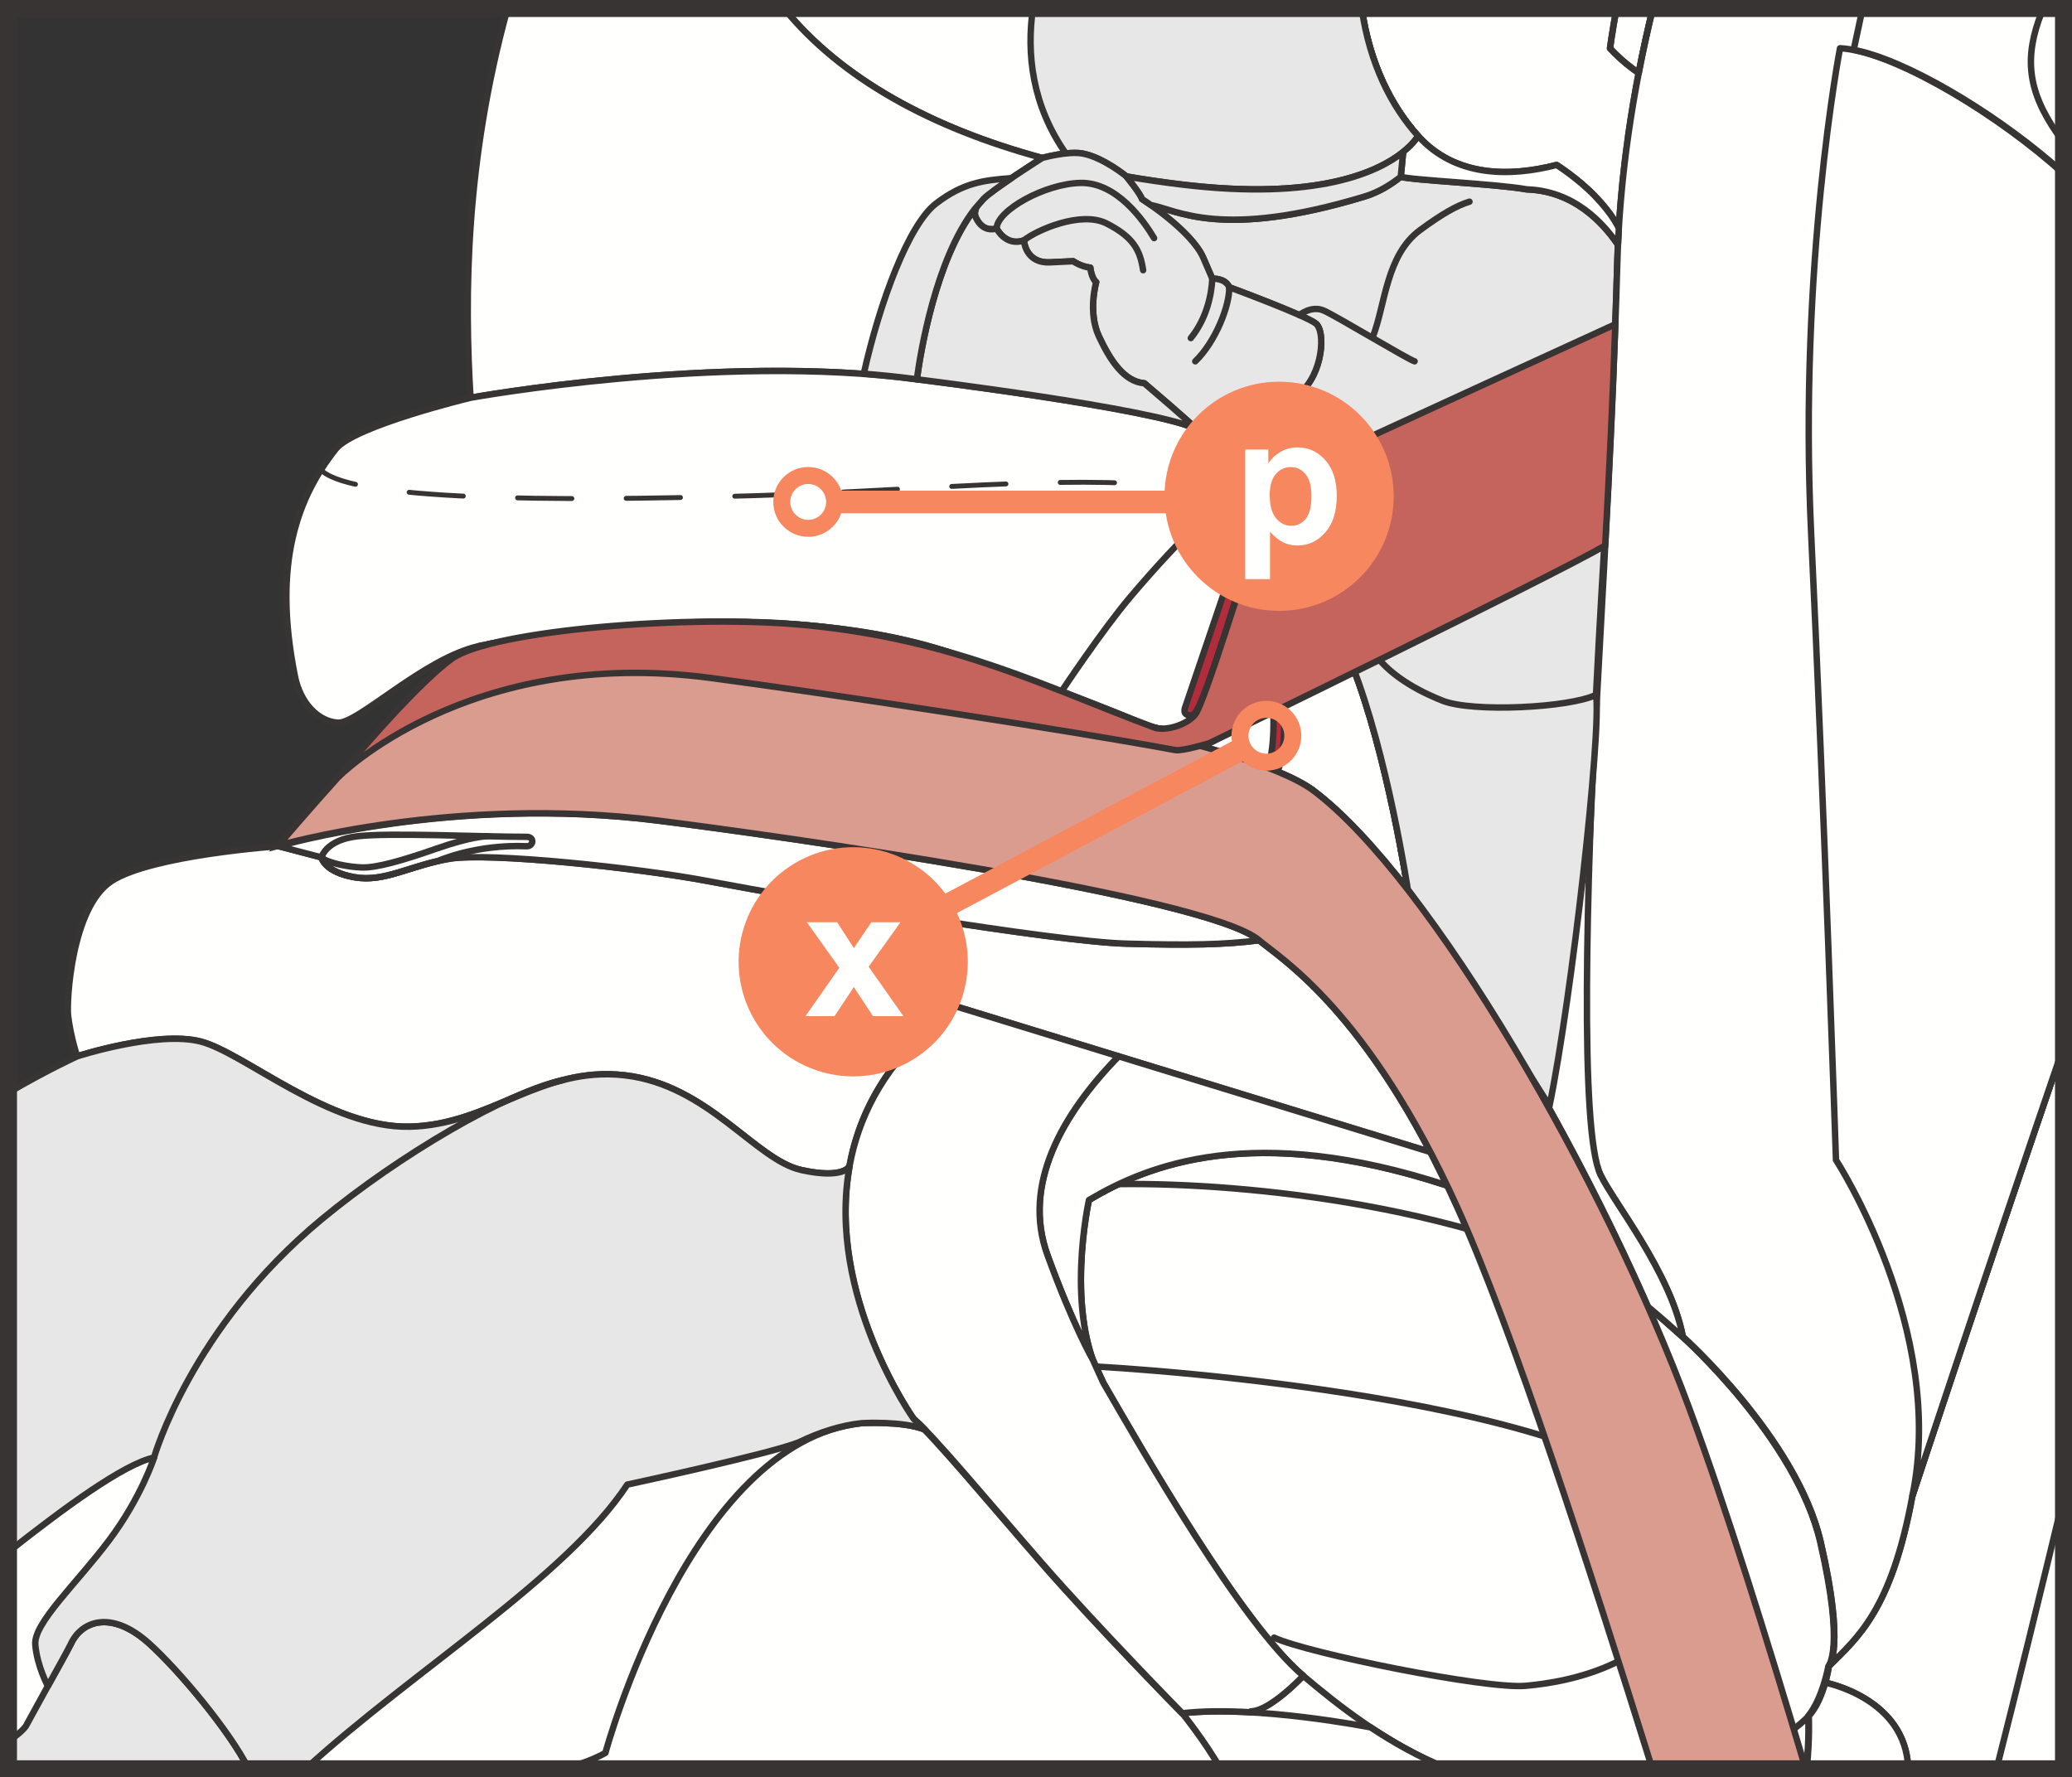 <?xml version="1.0" encoding="UTF-8"?>
<!DOCTYPE svg PUBLIC "-//W3C//DTD SVG 1.1//EN" "http://www.w3.org/Graphics/SVG/1.1/DTD/svg11.dtd">
<!-- Creator: CorelDRAW 2017 -->
<svg xmlns="http://www.w3.org/2000/svg" xml:space="preserve" width="32.306mm" height="27.71mm" version="1.1" style="shape-rendering:geometricPrecision; text-rendering:geometricPrecision; image-rendering:optimizeQuality; fill-rule:evenodd; clip-rule:evenodd"
viewBox="0 0 567.77 486.99"
 xmlns:xlink="http://www.w3.org/1999/xlink">
 <rect x="0" y="0" width="567.77" height="486.99" fill="#333333" stroke="none"/>
 <defs>
  <style type="text/css">
   <![CDATA[
    .str1 {stroke:#383434;stroke-width:0;stroke-miterlimit:22.926}
    .str4 {stroke:#383434;stroke-width:4.65;stroke-miterlimit:4}
    .str6 {stroke:#F7875E;stroke-width:4.65;stroke-miterlimit:4}
    .str5 {stroke:#F7875E;stroke-width:6.2;stroke-miterlimit:4}
    .str3 {stroke:#383434;stroke-width:1.76;stroke-linecap:round;stroke-miterlimit:10}
    .str0 {stroke:#383434;stroke-width:1.76;stroke-linecap:round;stroke-linejoin:round;stroke-miterlimit:10}
    .str2 {stroke:#383434;stroke-width:1.34;stroke-linecap:round;stroke-linejoin:round;stroke-miterlimit:10;stroke-dasharray:14.879 14.879}
    .fil1 {fill:none;fill-rule:nonzero}
    .fil0 {fill:#FFFFFE;fill-rule:nonzero}
    .fil2 {fill:#E8E7E8;fill-rule:nonzero}
    .fil6 {fill:#F7875E;fill-rule:nonzero}
    .fil4 {fill:#DB9C90;fill-rule:nonzero}
    .fil5 {fill:#C5645C;fill-rule:nonzero}
    .fil3 {fill:#B22D3B;fill-rule:nonzero}
   ]]>
  </style>
 </defs>
 <g id="Слой_x0020_1">
  <path class="fil0" d="M565.43 286.78c-22.22,64.9 -41.41,123.14 -41.41,123.14 -5.79,31.35 -14.96,38.72 -22.88,46.64 0,0 -0.27,1.95 -0.99,4.5 0,0 22.16,4.23 22.72,23.6l42.55 0 0 -197.88z"/>
  <path class="fil1 str0" d="M565.43 286.78c-22.22,64.9 -41.41,123.14 -41.41,123.14 -5.79,31.35 -14.96,38.72 -22.88,46.64 0,0 -0.27,1.95 -0.99,4.5 0,0 22.16,4.23 22.72,23.6"/>
  <path class="fil0 str0" d="M306.49 289.44c-15.36,15.76 -26.5,35.12 -19.46,54.48 7.04,19.36 12.43,28.67 12.43,28.67l2.83 6.23c-10.85,-18.77 -3.89,-50 -3.89,-50 16.17,-9.6 45.07,-21.37 98.11,-4.01l-4.54 -9.14 -85.47 -26.24 0.01 0z"/>
  <path class="fil1 str0" d="M119.96 235.94c-9.05,2.07 -15.35,5.72 -22.8,4.42 -8.32,-1.45 -9.05,-5.43 -9.05,-5.43 0,0 1.05,-4.71 9.71,-5.77 8.66,-1.06 33.7,0.14 46.49,0.14 2.26,0 1.87,2.64 0,2.57 -14.12,-0.57 -24.35,4.07 -24.35,4.07z"/>
  <path class="fil1 str0" d="M133.39 229.14c0,0 -4.18,0.03 -13.68,3.35 -9.5,3.34 -16.56,5.33 -20.56,5.2 -4,-0.13 -9.65,-1.32 -11.04,-2.76"/>
  <path class="fil1 str0" d="M42.2 399.38c0,0 10.04,-35.54 45.9,-65.25 21.33,-17.67 50.82,-34.87 66.13,-38.17"/>
  <path class="fil1 str0" d="M547.11 484.66c5.93,-23.44 12.1,-48.52 18.32,-74.31"/>
  <path class="fil0" d="M446.15 37.25c-1.2,8.51 -2.07,16.98 -2.57,25.31 0,0 -1.51,-3.64 -6.67,-8.96 -4.62,-4.76 -10.37,-8.4 -10.37,-8.4 -12.91,3.35 -27.83,3.32 -37.96,-7.95 -7.35,-8.18 -13.24,-19.73 -15.45,-34.92l79.77 0c-2.83,11.57 -5.11,23.29 -6.76,34.92z"/>
  <path class="fil1 str0" d="M446.15 37.25c-1.2,8.51 -2.07,16.98 -2.57,25.31 0,0 -1.51,-3.64 -6.67,-8.96 -4.62,-4.76 -10.37,-8.4 -10.37,-8.4 -12.91,3.35 -27.83,3.32 -37.96,-7.95 -7.35,-8.18 -13.24,-19.73 -15.45,-34.92m79.77 0c-2.83,11.57 -5.11,23.29 -6.76,34.92"/>
  <path class="fil2" d="M443.35 67.03c-2.8,-4.01 -10.09,-13.74 -23.12,-15.02l-1.95 -0.12c-8.25,-1.5 -31.82,-2.53 -34.45,-3.46 -2.74,2.19 -6.1,4.27 -9.89,5.42 -39.41,11.92 -51.47,3.65 -58.6,2.33l-2.41 -1.64c0,0 13.51,8.6 16.79,16.1 1.7,3.92 2.29,5.3 2.47,5.73 0.11,-0.01 3.55,-0.23 4.62,2.32 0,0 21.02,7.78 23.75,9.96 2.73,2.19 1.93,13.7 -4.37,19.11 -14.59,12.56 -22.39,21.01 -22.39,21.01l-0.01 0.01c0.52,0.4 1.08,0.72 1.67,0.96 5.58,2.23 13.3,4.86 13.3,4.86 0,0 27.27,48.46 41.94,61.49 23.76,21.12 46.64,-5.72 46.64,-5.72 2.18,-44.08 4.36,-67.15 5.84,-119.1l0.15 -4.24z"/>
  <path class="fil1 str0" d="M443.35 67.03c-2.8,-4.01 -10.09,-13.74 -23.12,-15.02l-1.95 -0.12c-8.25,-1.5 -31.82,-2.53 -34.45,-3.46 -2.74,2.19 -6.1,4.27 -9.89,5.42 -39.41,11.92 -51.47,3.65 -58.6,2.33l-2.41 -1.64c0,0 13.51,8.6 16.79,16.1 1.7,3.92 2.29,5.3 2.47,5.73 0.11,-0.01 3.55,-0.23 4.62,2.32 0,0 21.02,7.78 23.75,9.96 2.73,2.19 1.93,13.7 -4.37,19.11 -14.59,12.56 -22.39,21.01 -22.39,21.01l-0.01 0.01c0.52,0.4 1.08,0.72 1.67,0.96 5.58,2.23 13.3,4.86 13.3,4.86 0,0 27.27,48.46 41.94,61.49 23.76,21.12 46.64,-5.72 46.64,-5.72 2.18,-44.08 4.36,-67.15 5.84,-119.1l0.15 -4.24z"/>
  <path class="fil0" d="M332.21 76.37l-0.02 0c0,0 0.18,0.4 0.02,0z"/>
  <path class="fil1 str0" d="M332.21 76.37l-0.02 0c0,0 0.18,0.4 0.02,0z"/>
  <path class="fil0" d="M391.96 315.68c-21.7,-41.51 -41.8,-53.66 -46.93,-58.03 -9.55,1.19 -18.72,1.4 -36.38,0.92 -19.95,-0.55 -89.06,-12.29 -114.54,-17.13 -19.24,-3.65 -60.06,-7.96 -70.92,-6.15 -10.85,1.81 -17.73,6.51 -26.05,5.07 -8.32,-1.44 -9.05,-5.43 -9.05,-5.43l-11.73 -3.07c0,0 -34.77,2.39 -45.8,9.57 -11.03,7.17 -12.37,33.14 -11.9,36.93 0.7,5.72 2.46,11.07 2.46,11.07 0,0 22,-7.12 33.88,-4.04 11.88,3.08 35.2,23.76 57.19,23.32 22,-0.44 36.08,-16.72 58.95,-14.08 22.88,2.64 35.79,23.18 48.4,25.96 11.69,2.58 13.22,-1.02 13.22,-1.02l0 0c2.73,-15.13 11.01,-30.57 29.02,-43.86l44.68 13.71 85.47 26.24 0.01 0.01z"/>
  <path class="fil1 str0" d="M391.96 315.68c-21.7,-41.51 -41.8,-53.66 -46.93,-58.03 -9.55,1.19 -18.72,1.4 -36.38,0.92 -19.95,-0.55 -89.06,-12.29 -114.54,-17.13 -19.24,-3.65 -60.06,-7.96 -70.92,-6.15 -10.85,1.81 -17.73,6.51 -26.05,5.07 -8.32,-1.44 -9.05,-5.43 -9.05,-5.43l-11.73 -3.07c0,0 -34.77,2.39 -45.8,9.57 -11.03,7.17 -12.37,33.14 -11.9,36.93 0.7,5.72 2.46,11.07 2.46,11.07 0,0 22,-7.12 33.88,-4.04 11.88,3.08 35.2,23.76 57.19,23.32 22,-0.44 36.08,-16.72 58.95,-14.08 22.88,2.64 35.79,23.18 48.4,25.96 11.69,2.58 13.22,-1.02 13.22,-1.02l0 0c2.73,-15.13 11.01,-30.57 29.02,-43.86l44.68 13.71 85.47 26.24 0.01 0.01z"/>
  <path class="fil0" d="M498.79 422.58c-6.56,-28.39 -37.78,-56.29 -37.78,-56.29 -14.15,-12.83 -38.14,-32.64 -65.21,-41.66 -52.67,-17.07 -81.42,-5.37 -97.53,4.2 0,0 -6.96,31.22 3.89,50 10.85,18.77 37.84,66 54.85,80.37 0,0 -9.1,9.69 -14.37,9.73l-0.02 0.25c-6.53,-0.37 -13.11,-0.38 -18.75,0.28 0,0 -23.47,-23.91 -38.43,-41.07 -14.95,-17.16 -29.92,-35.2 -35.2,-39.6 0,0 -18.03,-25.35 -18.65,-55.21 -65.58,0.58 -158.67,-1.93 -183.74,1.54 -15.9,2.2 -31.32,9.84 -45.53,20.14l0 129.39 492.63 0c0.89,-8.44 0.56,-14.47 0.56,-14.47 3.91,-4.77 5.51,-13.63 5.51,-13.63 0,0 4.56,-4.57 -2.24,-33.98z"/>
  <path class="fil1 str0" d="M498.79 422.58c-6.56,-28.39 -37.78,-56.29 -37.78,-56.29 -14.15,-12.83 -38.14,-32.64 -65.21,-41.66 -52.67,-17.07 -81.42,-5.37 -97.53,4.2 0,0 -6.96,31.22 3.89,50 10.85,18.77 37.84,66 54.85,80.37 0,0 -9.1,9.69 -14.37,9.73l-0.02 0.25c-6.53,-0.37 -13.11,-0.38 -18.75,0.28 0,0 -23.47,-23.91 -38.43,-41.07 -14.95,-17.16 -29.92,-35.2 -35.2,-39.6 0,0 -18.03,-25.35 -18.65,-55.21 -65.58,0.58 -158.67,-1.93 -183.74,1.54 -15.9,2.2 -31.32,9.84 -45.53,20.14m492.63 129.39c0.89,-8.44 0.56,-14.47 0.56,-14.47 3.91,-4.77 5.51,-13.63 5.51,-13.63 0,0 4.56,-4.57 -2.24,-33.98"/>
  <path class="fil0" d="M501.15 456.55c7.92,-7.92 17.09,-15.3 22.88,-46.64 0,0 19.19,-58.24 41.41,-123.14l0 -284.45 -112.53 0c-5.63,23.01 -9.07,46.58 -9.71,68.95 -3.18,111.61 -15.49,227.98 -4.63,250.68 3.62,7.56 19.28,26.86 22.56,44.34 0,0 31.21,27.9 37.78,56.29 6.81,29.41 2.24,33.98 2.24,33.98z"/>
  <path class="fil1 str0" d="M501.15 456.55c7.92,-7.92 17.09,-15.3 22.88,-46.64 0,0 19.19,-58.24 41.41,-123.14m-112.53 -284.45c-5.63,23.01 -9.07,46.58 -9.71,68.95 -3.18,111.61 -15.49,227.98 -4.63,250.68 3.62,7.56 19.28,26.86 22.56,44.34 0,0 31.21,27.9 37.78,56.29 6.81,29.41 2.24,33.98 2.24,33.98"/>
  <path class="fil1 str0" d="M495.63 470.18c4.23,-4.49 5.51,-13.63 5.51,-13.63 0,0 4.57,-4.57 -2.23,-33.98 -6.57,-28.39 -37.78,-56.29 -37.78,-56.29 -14.24,-12.91 -38.45,-32.91 -65.73,-41.84 -53.05,-17.35 -80.85,-5.23 -97.02,4.38 0,0 -6.96,31.22 3.89,50 10.86,18.77 37.85,66 54.85,80.37 9.12,7.7 22.58,18.56 39.62,25.46m69.36 0c14.18,-4.06 23.78,-8.38 29.53,-14.47"/>
  <path class="fil0" d="M495.08 484.66c0.89,-8.44 0.56,-14.47 0.56,-14.47 2.28,-2.42 3.69,-6.17 4.53,-9.13 0,0 22.16,4.23 22.72,23.6l-27.81 0z"/>
  <path class="fil1 str0" d="M495.08 484.66c0.89,-8.44 0.56,-14.47 0.56,-14.47 2.28,-2.42 3.69,-6.17 4.53,-9.13 0,0 22.16,4.23 22.72,23.6"/>
  <path class="fil0" d="M396.75 484.66c-7.84,-3.17 -14.92,-7.19 -21.17,-11.34 0,0 -31.65,-6.2 -51.6,-3.86 0,0 6,7.37 10.48,15.2l62.28 0z"/>
  <path class="fil1 str0" d="M396.75 484.66c-7.84,-3.17 -14.92,-7.19 -21.17,-11.34 0,0 -31.65,-6.2 -51.6,-3.86 0,0 6,7.37 10.48,15.2"/>
  <path class="fil0" d="M565.43 39.29c-9.44,-12.43 -11.17,-21.68 -7.03,-33.67 0.39,-1.14 0.86,-2.23 1.41,-3.29l5.62 0 0 36.96z"/>
  <path class="fil1 str0" d="M565.43 39.29c-9.44,-12.43 -11.17,-21.68 -7.03,-33.67 0.39,-1.14 0.86,-2.23 1.41,-3.29"/>
  <path class="fil0" d="M503.11 317.86c0,0 30.31,46.59 20.92,92.05 0,0 19.19,-58.24 41.41,-123.14l0 -239.1c-1.33,-1.23 -2.53,-2.3 -3.57,-3.18 -18.48,-15.77 -44.6,-30.7 -57.67,-31.27 0,0 -11.41,59.24 -7.9,133.16 3.52,73.91 6.8,171.49 6.8,171.49z"/>
  <path class="fil1 str0" d="M503.11 317.86c0,0 30.31,46.59 20.92,92.05 0,0 19.19,-58.24 41.41,-123.14m0 -239.1c-1.33,-1.23 -2.53,-2.3 -3.57,-3.18 -18.48,-15.77 -44.6,-30.7 -57.67,-31.27 0,0 -11.41,59.24 -7.9,133.16 3.52,73.91 6.8,171.49 6.8,171.49"/>
  <path class="fil0" d="M507.95 13.65c13.84,2.62 37.21,16.37 54.14,30.83 0.98,0.83 2.1,1.84 3.34,2.98l0 -8.47c-9.24,-12.29 -10.91,-21.49 -6.81,-33.39 0.39,-1.13 0.86,-2.23 1.41,-3.28l-49.65 0c-1.46,6.71 -2.43,11.33 -2.43,11.33z"/>
  <path class="fil1 str0" d="M507.95 13.65c13.84,2.62 37.21,16.37 54.14,30.83 0.98,0.83 2.1,1.84 3.34,2.98m0 -8.47c-9.24,-12.29 -10.91,-21.49 -6.81,-33.39 0.39,-1.13 0.86,-2.23 1.41,-3.28m-49.65 0c-1.46,6.71 -2.43,11.33 -2.43,11.33"/>
  <path class="fil0" d="M308.66 48.34c4.99,0.86 10.09,1.61 15.3,2.23 54.07,6.5 64.63,-13.32 64.63,-13.32 -7.35,-8.18 -13.24,-19.73 -15.45,-34.92l-158.28 0c15.6,19.15 40.25,32.7 70.73,40.96 0,0 7.11,-2 11.2,-1.18 5.68,1.13 11.86,6.24 11.86,6.24z"/>
  <path class="fil1 str0" d="M308.66 48.34c4.99,0.86 10.09,1.61 15.3,2.23 54.07,6.5 64.63,-13.32 64.63,-13.32 -7.35,-8.18 -13.24,-19.73 -15.45,-34.92m-158.28 0c15.6,19.15 40.25,32.7 70.73,40.96 0,0 7.11,-2 11.2,-1.18 5.68,1.13 11.86,6.24 11.86,6.24"/>
  <polyline class="fil1 str1" points="222.33,2.33 222.85,2.9 224.52,4.66 226.25,6.38 228.03,8.04 228.41,8.37 "/>
  <polyline class="fil1 str1" points="240.26,17.34 241.93,18.4 244.13,19.71 246.37,20.99 248.66,22.23 251.01,23.43 253.27,24.53 "/>
  <polyline class="fil1 str1" points="266.98,30.29 268.83,30.96 271.57,31.93 274.36,32.87 277.21,33.79 280.1,34.68 281.1,34.98 "/>
  <path class="fil0" d="M251.24 103.93c-54.38,-7.27 -122.31,5.05 -122.31,5.05 -1.72,-27.93 -1.38,-64.88 10.14,-106.66l75.78 0c15.6,19.15 40.25,32.7 70.74,40.96 0,0 -13.47,8.55 -16.02,11.15 -14.09,14.31 -18.33,49.5 -18.33,49.5z"/>
  <path class="fil1 str0" d="M251.24 103.93c-54.38,-7.27 -122.31,5.05 -122.31,5.05 -1.72,-27.93 -1.38,-64.88 10.14,-106.66m75.78 0c15.6,19.15 40.25,32.7 70.74,40.96 0,0 -13.47,8.55 -16.02,11.15 -14.09,14.31 -18.33,49.5 -18.33,49.5"/>
  <path class="fil1 str0" d="M449.04 20c-4.71,-3.15 -7.87,-6.78 -7.87,-6.78 0,0 0.53,-4.09 1.78,-10.9"/>
  <path class="fil1 str0" d="M452.91 2.33c-1.44,5.87 -2.73,11.77 -3.87,17.68l0.01 -0.01c-4.71,-3.16 -7.87,-6.78 -7.87,-6.78 0,0 0.53,-4.09 1.78,-10.9"/>
  <polyline class="fil1 str1" points="378.79,2.33 378.54,5.43 378.38,8.42 378.31,11.21 378.33,13.79 378.34,14.19 "/>
  <path class="fil1 str0" d="M306.49 324.45c35.37,-0.46 98.29,6.04 142.06,31"/>
  <path class="fil1 str0" d="M300.94 374.48c29.04,1.65 175.17,13.61 164,55.11 -7.26,26.97 -35.97,31.35 -46.86,32.34 -10.89,0.99 -59.72,-8.91 -68.96,-13.2"/>
  <path class="fil1 str0" d="M2.33 482.24c3.47,0.87 6.9,1.68 10.25,2.42m141.98 0c4.44,-1.21 8.28,-2.64 11.33,-4.34 0,0 23.09,-85.27 70.2,-90.36 0,0 11.23,-0.68 17.33,1.75"/>
  <polyline class="fil1 str1" points="236.09,389.95 236.78,390.88 237.87,392.3 239.35,394.16 241.18,396.44 243.35,399.11 245.37,401.58 "/>
  <polyline class="fil1 str1" points="254.89,413.02 258.34,417.11 262,421.41 264.52,424.35 "/>
  <polyline class="fil1 str1" points="274.27,435.6 278.02,439.86 282.26,444.63 284.14,446.73 "/>
  <polyline class="fil1 str1" points="294.16,457.72 295.11,458.75 299.37,463.3 303.57,467.71 304.38,468.54 "/>
  <polyline class="fil1 str1" points="314.88,479.08 315.61,479.8 319.35,483.34 320.8,484.66 "/>
  <path class="fil0 str0" d="M306.49 289.44c-15.36,15.76 -26.5,35.12 -19.46,54.48 7.04,19.36 12.43,28.67 12.43,28.67l2.83 6.23c-10.85,-18.77 -3.89,-50 -3.89,-50 16.17,-9.6 45.07,-21.37 98.11,-4.01l-4.54 -9.14 -85.47 -26.24 0.01 0z"/>
  <path class="fil0 str0" d="M306.49 289.44c-15.36,15.76 -26.5,35.12 -19.46,54.48 7.04,19.36 12.43,28.67 12.43,28.67l2.83 6.23c10.86,18.77 37.84,66 54.85,80.37 0,0 -9.1,9.69 -14.37,9.73l-0.02 0.26c-6.54,-0.37 -13.11,-0.39 -18.76,0.27 0,0 -23.47,-23.91 -38.42,-41.07 -14.96,-17.15 -29.92,-35.2 -35.2,-39.6 0,0 -48.84,-68.63 11.44,-113.07l44.68 13.72 0.01 0z"/>
  <path class="fil2" d="M308.66 48.34c4.99,0.86 10.09,1.61 15.3,2.23 54.07,6.5 64.63,-13.32 64.63,-13.32 -7.35,-8.18 -13.24,-19.73 -15.45,-34.92l-90.1 0c-1.78,12.4 -0.24,26.5 9.02,39.72 1.67,-0.17 3.37,-0.22 4.73,0.06 5.68,1.13 11.86,6.24 11.86,6.24z"/>
  <path class="fil1 str0" d="M308.66 48.34c4.99,0.86 10.09,1.61 15.3,2.23 54.07,6.5 64.63,-13.32 64.63,-13.32 -7.35,-8.18 -13.24,-19.73 -15.45,-34.92m-90.1 0c-1.78,12.4 -0.24,26.5 9.02,39.72 1.67,-0.17 3.37,-0.22 4.73,0.06 5.68,1.13 11.86,6.24 11.86,6.24"/>
  <path class="fil0" d="M329.89 192.96c4.7,-14.82 12.6,-40.53 14.63,-47.02 1.41,-4.51 2.53,-8.15 4.27,-11.34l0.01 0.01c0,0 -7.74,-2.62 -13.32,-4.86 -5.59,-2.23 -7.82,-12.28 -7.82,-12.28 -12.01,-5.59 -76.41,-13.53 -76.41,-13.53 -54.38,-7.27 -122.31,5.05 -122.31,5.05 0,0 -31.9,7.67 -36.96,14.08 -10.33,13.13 -17.41,31.01 -11.16,62.25 1.44,7.18 6.22,12.34 11.75,12.7 5.52,0.37 23.56,-17.66 38.65,-20.98 15.1,-3.31 83.84,-14.52 132.16,2.82 46.25,16.6 46.39,17.83 52.95,19.5 6.56,1.67 10.87,-0.38 13.57,-6.4z"/>
  <path class="fil1 str0" d="M329.89 192.96c4.7,-14.82 12.6,-40.53 14.63,-47.02 1.41,-4.51 2.53,-8.15 4.27,-11.34l0.01 0.01c0,0 -7.74,-2.62 -13.32,-4.86 -5.59,-2.23 -7.82,-12.28 -7.82,-12.28 -12.01,-5.59 -76.41,-13.53 -76.41,-13.53 -54.38,-7.27 -122.31,5.05 -122.31,5.05 0,0 -31.9,7.67 -36.96,14.08 -10.33,13.13 -17.41,31.01 -11.16,62.25 1.44,7.18 6.22,12.34 11.75,12.7 5.52,0.37 23.56,-17.66 38.65,-20.98 15.1,-3.31 83.84,-14.52 132.16,2.82 46.25,16.6 46.39,17.83 52.95,19.5 6.56,1.67 10.87,-0.38 13.57,-6.4z"/>
  <path class="fil1 str0" d="M309.76 163.54c-7.76,9.16 -18.92,25.96 -18.92,25.96 23.83,8.83 20.24,8.52 25.48,9.86 6.56,1.67 10.87,-0.38 13.57,-6.4 4.69,-14.82 12.6,-40.53 14.63,-47.02 -3.73,-3.25 -6.81,-5.95 -10.25,-8.04 0,0 -10,8.52 -24.51,25.64z"/>
  <path class="fil1 str2" d="M334.27 137.89c-3.83,-2.32 -8.1,-3.89 -14.2,-4.61 -27.14,-3.2 -70.11,1.23 -113.19,2.53 -58.01,1.76 -108.98,1.07 -118.42,-6.59"/>
  <path class="fil2" d="M308.66 48.34c0,0 3.88,4.7 4.29,6.2 0,0 13.51,8.6 16.78,16.1 3.27,7.51 2.46,5.73 2.46,5.73 0,0 3.55,-0.27 4.64,2.32 0,0 21.01,7.78 23.74,9.96 2.73,2.19 1.93,13.7 -4.37,19.11 -14.6,12.55 -22.39,21.01 -22.39,21.01l-0.27 -0.2c-4.17,-3.42 -5.88,-11.12 -5.88,-11.12 -0.14,-0.58 -14.08,-12.44 -14.08,-12.44 -5.57,-0.44 -9.39,-6.3 -12.47,-12.91 -3.08,-6.6 -0.73,-14.81 -0.73,-14.81 -1.32,-1.03 -1.61,-3.96 -1.61,-3.96 -2.64,-0.29 -4.69,-1.76 -4.69,-1.76l-6.31 0.3c-6.89,0.32 -7.19,-6.01 -7.19,-6.01 -4.98,1.76 -7.48,-3.23 -7.48,-3.23 -0.73,0.15 -3.81,1.03 -5.72,-3.08 -1.14,-2.46 2.19,-5.13 2.19,-5.13 2.56,-2.6 16.03,-11.15 16.03,-11.15 0,0 7.11,-2 11.2,-1.18 5.68,1.13 11.86,6.24 11.86,6.24z"/>
  <path class="fil1 str0" d="M308.66 48.34c0,0 3.88,4.7 4.29,6.2 0,0 13.51,8.6 16.78,16.1 3.27,7.51 2.46,5.73 2.46,5.73 0,0 3.55,-0.27 4.64,2.32 0,0 21.01,7.78 23.74,9.96 2.73,2.19 1.93,13.7 -4.37,19.11 -14.6,12.55 -22.39,21.01 -22.39,21.01l-0.27 -0.2c-4.17,-3.42 -5.88,-11.12 -5.88,-11.12 -0.14,-0.58 -14.08,-12.44 -14.08,-12.44 -5.57,-0.44 -9.39,-6.3 -12.47,-12.91 -3.08,-6.6 -0.73,-14.81 -0.73,-14.81 -1.32,-1.03 -1.61,-3.96 -1.61,-3.96 -2.64,-0.29 -4.69,-1.76 -4.69,-1.76l-6.31 0.3c-6.89,0.32 -7.19,-6.01 -7.19,-6.01 -4.98,1.76 -7.48,-3.23 -7.48,-3.23 -0.73,0.15 -3.81,1.03 -5.72,-3.08 -1.14,-2.46 2.19,-5.13 2.19,-5.13 2.56,-2.6 16.03,-11.15 16.03,-11.15 0,0 7.11,-2 11.2,-1.18 5.68,1.13 11.86,6.24 11.86,6.24z"/>
  <path class="fil2" d="M251.39 102.85c0.81,-5.74 4.94,-31.73 15.72,-45.59l0.13 0.47c-0.15,0.59 -0.15,1.21 0.14,1.83 1.9,4.1 4.98,3.22 5.72,3.08 0,0 2.49,4.98 7.48,3.23 0,0 0.3,6.34 7.18,6.01l6.31 -0.3c0,0 2.05,1.47 4.69,1.76 0,0 0.29,2.93 1.61,3.96 0,0 -2.35,8.21 0.73,14.82 3.08,6.6 6.89,12.46 12.47,12.9 0,0 13.93,11.86 14.08,12.44 -12.01,-5.59 -76.41,-13.53 -76.41,-13.53l0.14 -1.08z"/>
  <path class="fil1 str0" d="M251.39 102.85c0.81,-5.74 4.94,-31.73 15.72,-45.59l0.13 0.47c-0.15,0.59 -0.15,1.21 0.14,1.83 1.9,4.1 4.98,3.22 5.72,3.08 0,0 2.49,4.98 7.48,3.23 0,0 0.3,6.34 7.18,6.01l6.31 -0.3c0,0 2.05,1.47 4.69,1.76 0,0 0.29,2.93 1.61,3.96 0,0 -2.35,8.21 0.73,14.82 3.08,6.6 6.89,12.46 12.47,12.9 0,0 13.93,11.86 14.08,12.44 -12.01,-5.59 -76.41,-13.53 -76.41,-13.53l0.14 -1.08z"/>
  <path class="fil1 str0" d="M356.06 86.33c0,0 3.28,-2.73 6.7,-1.23 3.41,1.5 23.23,13.49 24.87,13.9"/>
  <path class="fil1 str0" d="M273.1 62.63c0,-4.95 13.24,-12.34 23.05,-12.51 9.79,-0.16 17.11,10.13 20.09,15.12"/>
  <path class="fil1 str0" d="M280.58 65.86c3.11,-2.61 15.56,-8.26 22.7,-4.61 7.14,3.66 9.13,7.14 9.96,12.79"/>
  <path class="fil1 str0" d="M332.19 76.37c-0.18,4.14 -1.45,10.79 -5.88,16.27"/>
  <path class="fil1 str0" d="M336.83 78.69c0.16,4.98 -3.76,15 -9.3,20.31"/>
  <path class="fil1 str0" d="M376.2 92.26c3.41,-8.81 3.64,-22.4 12.98,-29.26 6.04,-4.44 10.06,-6.7 13.49,-7.74"/>
  <path class="fil0" d="M384.47 41.9l-0.63 6.52c2.62,0.93 26.19,1.96 34.45,3.45l1.94 0.13c13.03,1.28 20.32,11.02 23.13,15.02 0.06,-1.48 0.14,-2.98 0.23,-4.47 0,0 -1.51,-3.64 -6.67,-8.96 -4.61,-4.76 -10.37,-8.4 -10.37,-8.4 -12.91,3.34 -27.83,3.32 -37.96,-7.95 0,0 -1.03,1.94 -4.1,4.4l-0.02 0.25z"/>
  <path class="fil1 str0" d="M384.47 41.9l-0.63 6.52c2.62,0.93 26.19,1.96 34.45,3.45l1.94 0.13c13.03,1.28 20.32,11.02 23.13,15.02 0.06,-1.48 0.14,-2.98 0.23,-4.47 0,0 -1.51,-3.64 -6.67,-8.96 -4.61,-4.76 -10.37,-8.4 -10.37,-8.4 -12.91,3.34 -27.83,3.32 -37.96,-7.95 0,0 -1.03,1.94 -4.1,4.4l-0.02 0.25z"/>
  <path class="fil2" d="M312.95 54.54l2.41 1.64c7.12,1.31 19.18,9.59 58.59,-2.34 3.79,-1.15 7.15,-3.22 9.89,-5.41l0.63 -6.52 0.01 -0.25c-6.75,5.42 -23.35,13.39 -60.53,8.92 -5.21,-0.63 -10.31,-1.37 -15.3,-2.23 0,0 3.88,4.7 4.29,6.2z"/>
  <path class="fil1 str0" d="M312.95 54.54l2.41 1.64c7.12,1.31 19.18,9.59 58.59,-2.34 3.79,-1.15 7.15,-3.22 9.89,-5.41l0.63 -6.52 0.01 -0.25c-6.75,5.42 -23.35,13.39 -60.53,8.92 -5.21,-0.63 -10.31,-1.37 -15.3,-2.23 0,0 3.88,4.7 4.29,6.2z"/>
  <path class="fil0" d="M385.76 243.78c-9.14,-11.78 -17.95,-21.2 -25.8,-27.12 -5.2,-3.91 -15.77,-7.91 -29.09,-11.73l-0.43 -0.79c3.79,-2.07 20.56,-11.22 40.05,-21.92 9.66,24.43 15.28,61.57 15.28,61.57z"/>
  <path class="fil1 str0" d="M385.76 243.78c-9.14,-11.78 -17.95,-21.2 -25.8,-27.12 -5.2,-3.91 -15.77,-7.91 -29.09,-11.73l-0.43 -0.79c3.79,-2.07 20.56,-11.22 40.05,-21.92 9.66,24.43 15.28,61.57 15.28,61.57z"/>
  <path class="fil0" d="M440.82 334.95c-16.5,-33.7 -36.5,-67.28 -55.05,-91.17 0,0 -5.61,-37.14 -15.28,-61.57 1.98,-1.08 3.98,-2.19 6.01,-3.3l0 0c5.14,7.25 10.16,13.57 14.22,17.17 23.76,21.12 46.64,-5.71 46.64,-5.71 -2.5,50.63 -4.59,119.44 1.22,131.56 3.59,7.5 19,26.53 22.47,43.88l-0.04 0.47c-2.78,-2.52 -5.95,-5.31 -9.45,-8.24 -3.35,-7.63 -6.96,-15.36 -10.74,-23.09l-0.01 -0.01z"/>
  <path class="fil1 str0" d="M440.82 334.95c-16.5,-33.7 -36.5,-67.28 -55.05,-91.17 0,0 -5.61,-37.14 -15.28,-61.57 1.98,-1.08 3.98,-2.19 6.01,-3.3l0 0c5.14,7.25 10.16,13.57 14.22,17.17 23.76,21.12 46.64,-5.71 46.64,-5.71 -2.5,50.63 -4.59,119.44 1.22,131.56 3.59,7.5 19,26.53 22.47,43.88l-0.04 0.47c-2.78,-2.52 -5.95,-5.31 -9.45,-8.24 -3.35,-7.63 -6.96,-15.36 -10.74,-23.09l-0.01 -0.01z"/>
  <path class="fil2" d="M424.6 303.01c-7.17,-11.3 -31.81,-50.18 -38.83,-59.23 0,0 -5.61,-37.13 -15.28,-61.57 1.98,-1.09 3.98,-2.19 6.01,-3.3l0 0.01c5.14,7.25 14.37,11.31 18.77,13.07 8.3,3.32 35.05,1.91 42.09,-1.61 1.46,10.56 -6.6,82.71 -12.76,112.63z"/>
  <path class="fil1 str0" d="M424.6 303.01c-7.17,-11.3 -31.81,-50.18 -38.83,-59.23 0,0 -5.61,-37.13 -15.28,-61.57 1.98,-1.09 3.98,-2.19 6.01,-3.3l0 0.01c5.14,7.25 14.37,11.31 18.77,13.07 8.3,3.32 35.05,1.91 42.09,-1.61 1.46,10.56 -6.6,82.71 -12.76,112.63z"/>
  <path class="fil0" d="M326.34 203.66c-33.21,-9.05 -80.42,-16.97 -105.78,-20.39 -31.8,-4.29 -90.02,-5.57 -100.85,2.28l11.51 -8.52c15.1,-3.31 83.83,-14.51 132.16,2.83 46.26,16.6 46.4,17.83 52.95,19.5 6.56,1.67 10.87,-0.38 13.57,-6.4l-3.55 10.7z"/>
  <path class="fil1 str0" d="M326.34 203.66c-33.21,-9.05 -80.42,-16.97 -105.78,-20.39 -31.8,-4.29 -90.02,-5.57 -100.85,2.28l11.51 -8.52c15.1,-3.31 83.83,-14.51 132.16,2.83 46.26,16.6 46.4,17.83 52.95,19.5 6.56,1.67 10.87,-0.38 13.57,-6.4l-3.55 10.7z"/>
  <path class="fil2" d="M236.69 102.4c4.44,-19.83 12.34,-40.95 19.83,-46.66 7.49,-5.72 13.1,-6.37 20.63,-6.93 -3.25,2.2 -6.46,4.48 -7.58,5.62l-2.46 2.82c-10.79,13.86 -14.92,39.85 -15.72,45.6l-0.14 1.08c-4.77,-0.64 -9.64,-1.14 -14.56,-1.53z"/>
  <path class="fil1 str0" d="M236.69 102.4c4.44,-19.83 12.34,-40.95 19.83,-46.66 7.49,-5.72 13.1,-6.37 20.63,-6.93 -3.25,2.2 -6.46,4.48 -7.58,5.62l-2.46 2.82c-10.79,13.86 -14.92,39.85 -15.72,45.6l-0.14 1.08c-4.77,-0.64 -9.64,-1.14 -14.56,-1.53z"/>
  <path class="fil2" d="M68.13 484.66c-5.31,-10.5 -19.06,-26.91 -27.19,-34.26 -10.35,-9.37 -18.63,-6.31 -21.56,0.14 -0.61,1.33 -6.26,11.45 -6.26,11.45l-6.07 11.05c0,0 -1.26,1.81 -4.72,3.99l0 7.62 65.81 0z"/>
  <path class="fil1 str0" d="M68.13 484.66c-5.31,-10.5 -19.06,-26.91 -27.19,-34.26 -10.35,-9.37 -18.63,-6.31 -21.56,0.14 -0.61,1.33 -6.26,11.45 -6.26,11.45l-6.07 11.05c0,0 -1.26,1.81 -4.72,3.99"/>
  <path class="fil2" d="M68.13 484.66c-5.31,-10.5 -19.06,-26.91 -27.19,-34.26 -10.35,-9.37 -18.63,-6.31 -21.56,0.14 -0.61,1.33 -6.26,11.45 -6.26,11.45 0,0 -2.96,-5.43 -3.45,-11.34 -0.49,-5.91 11.34,-16.76 20.22,-28.59 8.87,-11.83 12.33,-22.68 12.33,-22.68 -8.25,1.75 -24.6,13.76 -39.88,25.82l0 -125.82c10.77,-6.28 18.81,-9.94 18.81,-9.94 0,0 22,-7.11 33.88,-4.04 11.88,3.08 35.2,23.76 57.2,23.32 22,-0.44 36.08,-16.72 58.96,-14.08 22.88,2.63 35.79,23.18 48.4,25.96 11.69,2.57 13.22,-1.02 13.22,-1.02l-0.01 0c-6.42,35.48 17.58,69.22 17.58,69.22 0.81,0.67 1.83,1.66 3.06,2.91l0 0.01c-6.1,-2.43 -17.33,-1.76 -17.33,-1.76 -5.71,0.62 -11.45,2.45 -17.14,5.2l0.01 0.01c-7.86,3.19 -47.09,11.62 -47.09,11.62 -16.86,25.51 -58.55,50.86 -88.15,77.88l-15.58 0z"/>
  <path class="fil1 str0" d="M68.13 484.66c-5.31,-10.5 -19.06,-26.91 -27.19,-34.26 -10.35,-9.37 -18.63,-6.31 -21.56,0.14 -0.61,1.33 -6.26,11.45 -6.26,11.45 0,0 -2.96,-5.43 -3.45,-11.34 -0.49,-5.91 11.34,-16.76 20.22,-28.59 8.87,-11.83 12.33,-22.68 12.33,-22.68 -8.25,1.75 -24.6,13.76 -39.88,25.82m0 -125.82c10.77,-6.28 18.81,-9.94 18.81,-9.94 0,0 22,-7.11 33.88,-4.04 11.88,3.08 35.2,23.76 57.2,23.32 22,-0.44 36.08,-16.72 58.96,-14.08 22.88,2.63 35.79,23.18 48.4,25.96 11.69,2.57 13.22,-1.02 13.22,-1.02l-0.01 0c-6.42,35.48 17.58,69.22 17.58,69.22 0.81,0.67 1.83,1.66 3.06,2.91l0 0.01c-6.1,-2.43 -17.33,-1.76 -17.33,-1.76 -5.71,0.62 -11.45,2.45 -17.14,5.2l0.01 0.01c-7.86,3.19 -47.09,11.62 -47.09,11.62 -16.86,25.51 -58.55,50.86 -88.15,77.88"/>
  <path class="fil0" d="M345.03 257.65c-9.55,1.19 -18.72,1.41 -36.37,0.92 -19.95,-0.54 -89.06,-12.29 -114.54,-17.12 -19.24,-3.65 -60.06,-7.96 -70.92,-6.15 -10.85,1.81 -17.72,6.51 -26.05,5.07 -8.32,-1.44 -9.05,-5.43 -9.05,-5.43l-11.73 -3.07c0,0 47.57,-14.07 103.84,-7.03 31.01,3.88 150.53,20.63 164.81,32.82z"/>
  <path class="fil1 str0" d="M345.03 257.65c-9.55,1.19 -18.72,1.41 -36.37,0.92 -19.95,-0.54 -89.06,-12.29 -114.54,-17.12 -19.24,-3.65 -60.06,-7.96 -70.92,-6.15 -10.85,1.81 -17.72,6.51 -26.05,5.07 -8.32,-1.44 -9.05,-5.43 -9.05,-5.43l-11.73 -3.07c0,0 47.57,-14.07 103.84,-7.03 31.01,3.88 150.53,20.63 164.81,32.82z"/>
  <path class="fil1 str0" d="M119.96 235.94c-9.05,2.07 -15.35,5.72 -22.8,4.42 -8.32,-1.45 -9.05,-5.43 -9.05,-5.43 0,0 1.05,-4.71 9.71,-5.77 8.66,-1.06 33.7,0.14 46.49,0.14 2.26,0 1.87,2.64 0,2.57 -14.12,-0.57 -24.35,4.07 -24.35,4.07z"/>
  <path class="fil1 str0" d="M133.39 229.14c0,0 -4.18,0.03 -13.68,3.35 -9.5,3.34 -16.56,5.33 -20.56,5.2 -4,-0.13 -9.65,-1.32 -11.04,-2.76"/>
  <path class="fil1 str0" d="M42.2 399.38c0,0 10.04,-35.54 45.9,-65.25 21.33,-17.67 50.82,-34.87 66.13,-38.17"/>
  <path class="fil3" d="M341.45 144.6l-16.65 49.07c0,0 -1.21,2.67 1.95,2.31 3.15,-0.37 16.96,-49.08 16.96,-49.08l-2.26 -2.29z"/>
  <path class="fil1 str0" d="M341.45 144.6l-16.65 49.07c0,0 -1.21,2.67 1.95,2.31 3.15,-0.37 16.96,-49.08 16.96,-49.08l-2.26 -2.29z"/>
  <path class="fil3" d="M351.85 194.92c0,0 0.59,10.85 -1.76,16.42 -2.35,5.57 -4.98,8.21 -4.98,8.21l0.29 -5.28c0,0 4.1,-3.22 3.52,-19.35 0.58,-0.88 0.58,-7.34 0.58,-7.34l2.35 7.34z"/>
  <path class="fil1 str0" d="M351.85 194.92c0,0 0.59,10.85 -1.76,16.42 -2.35,5.57 -4.98,8.21 -4.98,8.21l0.29 -5.28c0,0 4.1,-3.22 3.52,-19.35 0.58,-0.88 0.58,-7.34 0.58,-7.34l2.35 7.34z"/>
  <path class="fil4" d="M452.76 484.66c-17.38,-55.76 -38.37,-120.48 -53.34,-153.62 -24.4,-53.99 -48.67,-68.51 -54.39,-73.39 -14.28,-12.19 -133.81,-28.93 -164.81,-32.82 -56.28,-7.04 -103.98,6.87 -103.98,6.87 0,0 32.63,-38.31 43.47,-46.15 10.83,-7.84 69.04,-6.57 100.85,-2.28 37.14,5 121.21,19.68 139.41,33.39 32.03,24.13 79.77,106.61 103.02,169.47 10.01,27.07 21.02,62.34 31.79,98.53l-42.01 0z"/>
  <path class="fil1 str3" d="M452.76 484.66c-17.38,-55.76 -38.37,-120.48 -53.34,-153.62 -24.4,-53.99 -48.67,-68.51 -54.39,-73.39 -14.28,-12.19 -133.81,-28.93 -164.81,-32.82 -56.28,-7.04 -103.98,6.87 -103.98,6.87 0,0 32.63,-38.31 43.47,-46.15 10.83,-7.84 69.04,-6.57 100.85,-2.28 37.14,5 121.21,19.68 139.41,33.39 32.03,24.13 79.77,106.61 103.02,169.47 10.01,27.07 21.02,62.34 31.79,98.53"/>
  <path class="fil5" d="M360.58 126.58c-14.08,6.63 -13.26,11.03 -16.78,21.67 -2.2,6.66 -13.91,44.7 -16.29,47.55 -2.59,3.09 -8.47,4.56 -11.18,3.55 -29.52,-10.98 -54.37,-23.94 -94.77,-27.99 -31.93,-3.21 -86.9,1.29 -97.74,9.13 -10.83,7.84 -31.2,32.51 -31.2,32.51 0,0 35.54,-36.05 102.08,-27.24 30.98,4.1 97.02,14.15 127.37,19.77 1.88,0.35 9.26,-1.87 9.26,-1.87 0,0 92.24,-44.83 108.52,-54.17 1.12,-20.34 2.08,-39.8 2.77,-60.64 0,0 -67.97,31.1 -82.05,37.73z"/>
  <path class="fil1 str3" d="M360.58 126.58c-14.08,6.63 -13.26,11.03 -16.78,21.67 -2.2,6.66 -13.91,44.7 -16.29,47.55 -2.59,3.09 -8.47,4.56 -11.18,3.55 -29.52,-10.98 -54.37,-23.94 -94.77,-27.99 -31.93,-3.21 -86.9,1.29 -97.74,9.13 -10.83,7.84 -31.2,32.51 -31.2,32.51 0,0 35.54,-36.05 102.08,-27.24 30.98,4.1 97.02,14.15 127.37,19.77 1.88,0.35 9.26,-1.87 9.26,-1.87 0,0 92.24,-44.83 108.52,-54.17 1.12,-20.34 2.08,-39.8 2.77,-60.64 0,0 -67.97,31.1 -82.05,37.73z"/>
  <polygon class="fil1 str4" points="2.33,2.33 565.44,2.33 565.44,484.66 2.33,484.66 "/>
  <polygon class="fil1 str5" points="339.55,205.56 260.02,247.85 "/>
  <path class="fil1 str6" d="M343.62 195.21c-3.53,1.87 -4.87,6.26 -2.99,9.79 1.88,3.53 6.26,4.87 9.79,2.99 3.53,-1.87 4.87,-6.26 2.99,-9.79 -1.88,-3.53 -6.26,-4.87 -9.79,-2.99z"/>
  <path class="fil6" d="M219.06 235.82c-15.31,8.14 -21.12,27.15 -12.98,42.46 8.14,15.31 27.16,21.12 42.46,12.98 15.31,-8.14 21.12,-27.16 12.98,-42.46 -8.14,-15.31 -27.15,-21.12 -42.46,-12.98z"/>
  <polygon class="fil0" points="220.72,278.43 229.99,265.19 221.1,252.71 229.41,252.71 233.97,259.79 238.76,252.71 246.75,252.71 238.03,264.89 247.55,278.43 239.2,278.43 233.97,270.46 228.68,278.43 "/>
  <polygon class="fil1 str5" points="229.91,137.54 319.98,137.54 "/>
  <path class="fil1 str6" d="M221.46 144.77c4,0 7.24,-3.24 7.24,-7.24 0,-4 -3.24,-7.24 -7.24,-7.24 -4,0 -7.24,3.24 -7.24,7.24 0,3.99 3.24,7.24 7.24,7.24z"/>
  <path class="fil6" d="M350.5 167.39c17.34,0 31.4,-14.05 31.4,-31.4 0,-17.34 -14.05,-31.4 -31.4,-31.4 -17.34,0 -31.4,14.05 -31.4,31.4 0,17.34 14.05,31.4 31.4,31.4z"/>
  <path class="fil0" d="M341.2 123.18l6.35 0 0 3.77c0.83,-1.28 1.94,-2.33 3.35,-3.15 1.39,-0.8 2.95,-1.21 4.67,-1.21 2.99,0 5.53,1.17 7.61,3.51 2.08,2.35 3.12,5.61 3.12,9.79 0,4.29 -1.05,7.63 -3.15,10.01 -2.09,2.38 -4.64,3.57 -7.63,3.57 -1.42,0 -2.7,-0.28 -3.85,-0.84 -1.15,-0.56 -2.38,-1.53 -3.66,-2.91l0 12.96 -6.8 0 0 -35.5zm6.73 12.41c0,2.9 0.58,5.03 1.73,6.41 1.14,1.38 2.54,2.07 4.19,2.07 1.57,0 2.88,-0.63 3.94,-1.9 1.05,-1.27 1.57,-3.35 1.57,-6.24 0,-2.69 -0.53,-4.7 -1.62,-6 -1.08,-1.31 -2.42,-1.95 -4.02,-1.95 -1.66,0 -3.04,0.65 -4.13,1.93 -1.11,1.28 -1.66,3.18 -1.66,5.69z"/>
 </g>
</svg>
